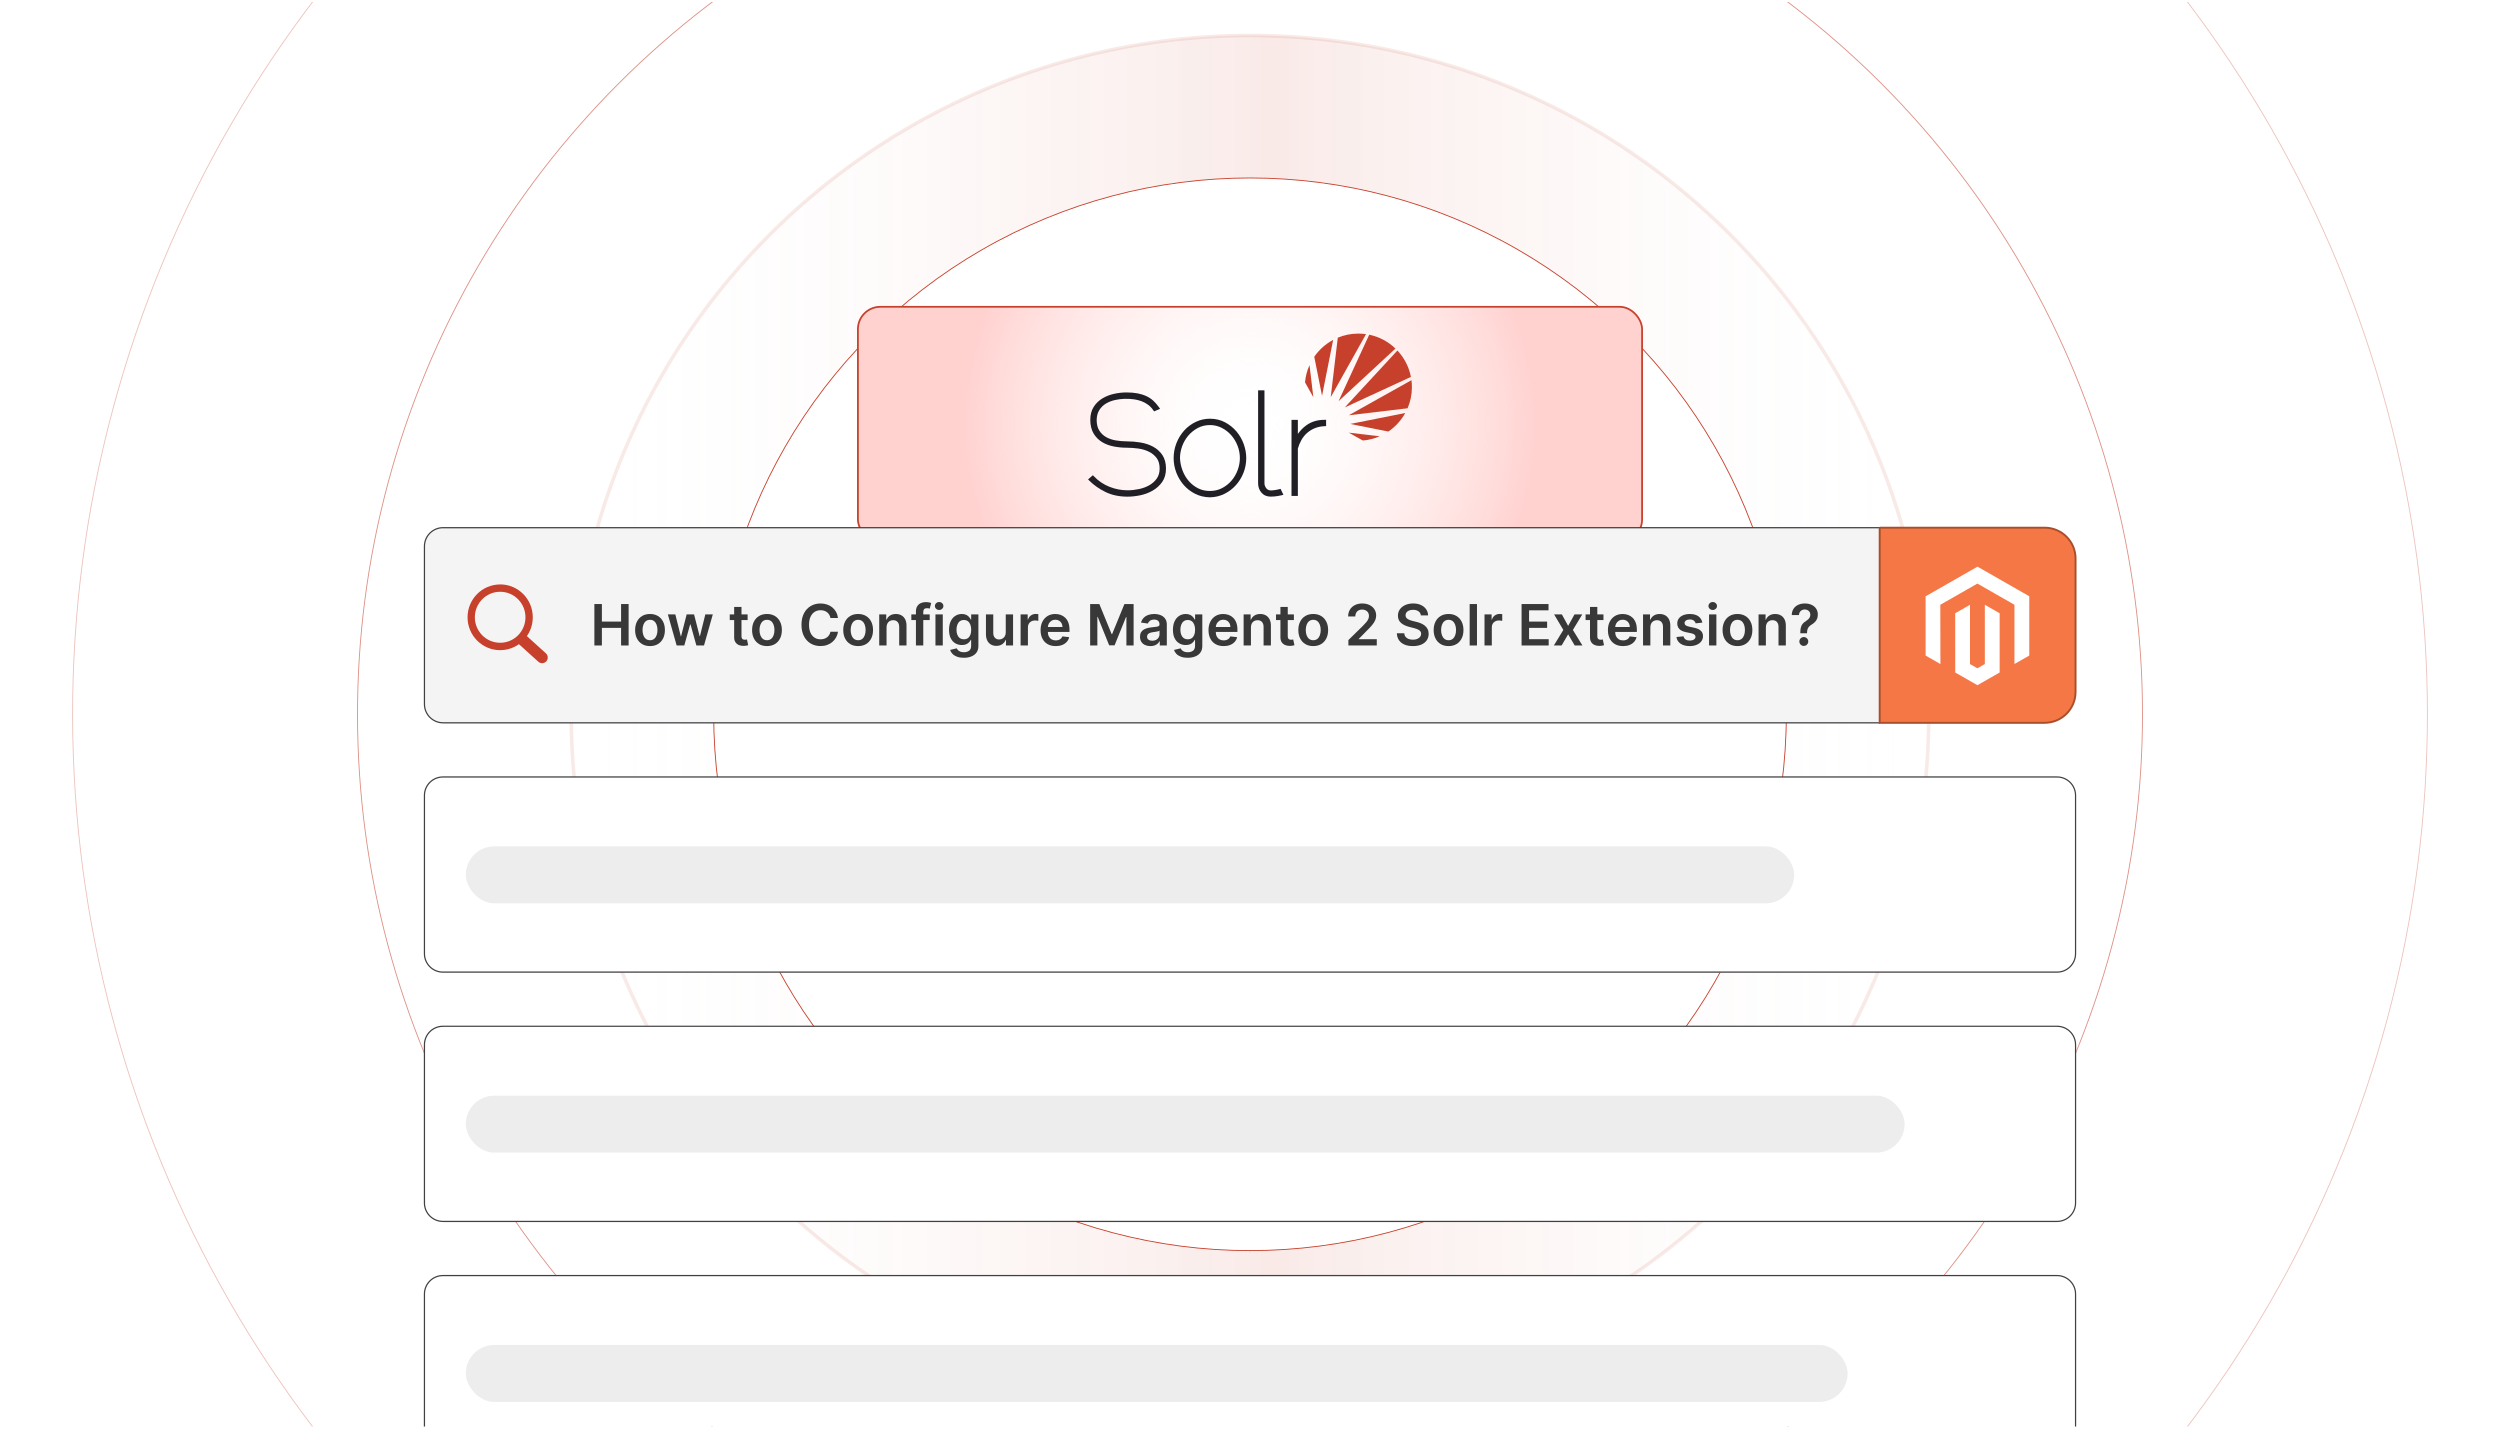 <?xml version="1.0" encoding="UTF-8"?><svg id="Layer_1" xmlns="http://www.w3.org/2000/svg" xmlns:xlink="http://www.w3.org/1999/xlink" viewBox="0 0 350 200"><defs><clipPath id="clippath"><rect x="-74" y=".281" width="498" height="199.437" fill="none" stroke-width="0"/></clipPath><clipPath id="clippath-1"><rect x="-111.085" y=".281" width="571.576" height="199.437" fill="none" stroke-width="0"/></clipPath><clipPath id="clippath-2"><rect x="-111.085" y=".281" width="571.576" height="199.437" fill="none" stroke-width="0"/></clipPath><linearGradient id="linear-gradient" x1="79.971" y1="100" x2="270.029" y2="100" gradientTransform="translate(18.278 -26.741) rotate(9.217)" gradientUnits="userSpaceOnUse"><stop offset="0" stop-color="#fff" stop-opacity="0"/><stop offset=".338" stop-color="#d97f71" stop-opacity=".667"/><stop offset=".519" stop-color="#c7402b"/><stop offset=".763" stop-color="#e29f94" stop-opacity=".501"/><stop offset="1" stop-color="#fff" stop-opacity="0"/></linearGradient><linearGradient id="linear-gradient-2" x1="175" y1="107.361" x2="175" y2="100" gradientUnits="userSpaceOnUse"><stop offset="0" stop-color="#fff"/><stop offset=".1" stop-color="#fff" stop-opacity=".932"/><stop offset=".3" stop-color="#fff" stop-opacity=".756"/><stop offset=".58" stop-color="#fff" stop-opacity=".472"/><stop offset=".927" stop-color="#fff" stop-opacity=".085"/><stop offset="1" stop-color="#fff" stop-opacity="0"/></linearGradient><radialGradient id="radial-gradient" cx="175" cy="59.406" fx="175" fy="59.406" r="40.521" gradientUnits="userSpaceOnUse"><stop offset="0" stop-color="#fff" stop-opacity="0"/><stop offset=".594" stop-color="#ffe3e1" stop-opacity=".604"/><stop offset="1" stop-color="#ffd1cf"/></radialGradient></defs><rect width="350" height="200" fill="#fff" stroke-width="0"/><g clip-path="url(#clippath)"><rect x="-74.593" y=".281" width="498.593" height="199.437" fill="#fff" stroke-width="0"/><g clip-path="url(#clippath-1)"><rect x="-111.085" y=".306" width="571.576" height="199.387" rx="3.323" ry="3.323" fill="#fff" stroke-width="0"/><g clip-path="url(#clippath-2)"><rect x="-111.085" y=".281" width="571.576" height="199.387" rx="3.323" ry="3.323" fill="#fff" stroke-width="0"/><circle cx="175" cy="100" r="164.832" transform="translate(-19.454 153.033) rotate(-45)" fill="none" opacity=".32" stroke="#c7402b" stroke-miterlimit="10" stroke-width=".125"/><circle cx="175" cy="100" r="124.945" transform="translate(-19.454 153.033) rotate(-45)" fill="none" opacity=".58" stroke="#c7402b" stroke-miterlimit="10" stroke-width=".125"/><circle cx="175" cy="100" r="95.029" transform="translate(-13.758 29.323) rotate(-9.217)" fill="url(#linear-gradient)" opacity=".11" stroke="#c7402b" stroke-miterlimit="10" stroke-width=".499"/><circle cx="175" cy="100" r="75.085" fill="#fff" stroke="#c7402b" stroke-miterlimit="10" stroke-width=".125"/><rect x="105.881" y="100" width="138.238" height="7.361" fill="url(#linear-gradient-2)" stroke-width="0"/><rect x="120.107" y="42.953" width="109.786" height="32.907" rx="3.137" ry="3.137" fill="url(#radial-gradient)" stroke="#c7402b" stroke-miterlimit="10" stroke-width=".249"/><path d="M161.435,62.534c-.524-.279-1.115-.475-1.759-.584-.632-.106-1.274-.16-1.91-.16-.52,0-1.045-.045-1.563-.133-.504-.086-.96-.244-1.357-.47-.386-.22-.706-.527-.95-.914-.241-.381-.363-.886-.363-1.496.012-.538.137-.999.372-1.369.238-.376.55-.682.926-.908.386-.233.83-.403,1.322-.508.838-.178,1.723-.211,2.624-.085.352.05.7.137,1.034.261.328.122.637.288.917.495.276.204.52.461.725.762l.115.169.846-.356-.18-.254c-.23-.325-.485-.618-.758-.871-.279-.257-.606-.476-.973-.649-.362-.171-.777-.302-1.233-.391-.451-.087-.978-.132-1.564-.132-.563,0-1.143.064-1.726.192-.592.13-1.14.344-1.631.636-.501.299-.913.698-1.227,1.185-.318.496-.48,1.107-.48,1.818,0,.746.15,1.381.445,1.887.293.503.687.91,1.17,1.211.473.295,1.024.507,1.639.63.601.12,1.229.181,1.869.181.508,0,1.046.038,1.6.115.538.074,1.04.224,1.489.446.438.216.803.517,1.085.894.272.365.41.858.41,1.466,0,.545-.133,1.01-.395,1.383-.271.385-.622.703-1.045.945-.432.247-.921.429-1.454.54-.542.114-1.078.171-1.593.171-.865,0-1.72-.165-2.54-.491-.817-.324-1.541-.811-2.153-1.448l-.164-.171-.675.585.189.189c.604.604,1.353,1.13,2.228,1.564.885.439,1.933.662,3.115.662.562,0,1.158-.064,1.773-.191.623-.129,1.208-.349,1.738-.655.538-.31.986-.717,1.331-1.207.355-.504.535-1.135.535-1.875,0-.751-.169-1.386-.501-1.889-.329-.496-.767-.892-1.304-1.178" fill="#201f26" stroke-width="0"/><path d="M169.392,68.737c-.61,0-1.168-.126-1.659-.374-.497-.251-.935-.593-1.304-1.018-.37-.426-.665-.924-.875-1.48-.211-.559-.331-1.145-.356-1.732,0-.542.101-1.097.298-1.648.198-.549.485-1.05.856-1.489.369-.437.819-.799,1.336-1.077.509-.273,1.081-.411,1.702-.411.584,0,1.135.129,1.639.384.51.258.96.605,1.335,1.029.376.426.677.924.894,1.481.216.556.325,1.138.325,1.73,0,.542-.101,1.096-.298,1.647-.198.55-.486,1.051-.856,1.489-.369.436-.818.795-1.334,1.065-.509.267-1.082.402-1.704.402M173.094,60.39c-.443-.517-.981-.945-1.599-1.272-.627-.331-1.335-.498-2.103-.498-.7,0-1.368.15-1.986.445-.614.293-1.157.698-1.614,1.202-.455.502-.82,1.094-1.084,1.758-.265.665-.399,1.375-.399,2.108,0,.693.124,1.371.368,2.016.244.644.592,1.229,1.033,1.738.443.512.982.93,1.602,1.243.625.316,1.323.483,2.075.496h.009c.712-.014,1.385-.174,2.003-.475.613-.299,1.155-.707,1.612-1.211.455-.502.817-1.088,1.074-1.739.258-.653.39-1.349.39-2.068,0-.651-.12-1.315-.357-1.973-.237-.658-.582-1.253-1.024-1.77" fill="#201f26" stroke-width="0"/><path d="M179.083,68.491c-.15.037-.281.066-.391.084-.116.019-.241.039-.376.058-.124.018-.247.027-.366.027-.299,0-.518-.099-.672-.303-.17-.224-.253-.447-.253-.681v-13.028h-.89v13.028c0,.489.154.921.459,1.285.316.378.765.569,1.336.569.179,0,.357-.011.529-.031.166-.02.315-.04.448-.06.136-.021.294-.051.469-.092l.302-.07-.396-.837-.198.05Z" fill="#201f26" stroke-width="0"/><path d="M182.923,59.517c-.463.325-.872.739-1.222,1.233v-1.973h-.89v10.655h.89v-6.634c.123-.435.293-.842.505-1.212.214-.372.48-.7.79-.974.31-.274.672-.496,1.074-.661.402-.164.855-.26,1.347-.285l.237-.012v-.878h-.249c-.949,0-1.784.249-2.482.74" fill="#201f26" stroke-width="0"/><path d="M195.638,49.072l-7.37,7.968,9.262-4.273c-.274-1.414-.945-2.685-1.892-3.695ZM190.17,46.702c-1.021,0-1.994.205-2.881.574l-.989,8.333,4.942-8.83c-.35-.05-.708-.077-1.072-.077ZM197.603,53.225l-8.777,4.912,8.234-.977c.39-.908.608-1.908.608-2.959,0-.331-.024-.656-.065-.976ZM194.368,60.416c.981-.664,1.795-1.554,2.37-2.595l-7.718,1.533,5.348,1.062ZM191.693,46.857l-4.296,9.312,7.97-7.371c-.999-.961-2.264-1.649-3.673-1.94ZM190.796,61.672c.83-.069,1.622-.272,2.354-.589l-4.323-.513,1.969,1.102ZM183.334,51.118c-.337.747-.556,1.558-.632,2.41l1.165,2.081-.533-4.492ZM186.639,47.585c-1.058.566-1.964,1.378-2.642,2.36l1.087,5.473,1.556-7.832Z" fill="#c7402b" stroke-width="0"/><path d="M62.033,73.875h201.123v27.319H62.033c-1.441,0-2.611-1.17-2.611-2.611v-22.098c0-1.441,1.17-2.611,2.611-2.611Z" fill="#f4f4f4" stroke="#414042" stroke-miterlimit="10" stroke-width=".174"/><path d="M263.156,73.875h23.101c2.385,0,4.321,1.936,4.321,4.321v18.677c0,2.385-1.936,4.321-4.321,4.321h-23.101v-27.319h0Z" fill="#f47745" stroke="#a84e2a" stroke-miterlimit="10" stroke-width=".27"/><polygon points="276.848 79.331 269.584 83.484 269.584 91.778 271.658 92.965 271.643 84.669 276.833 81.702 282.023 84.669 282.023 92.962 284.096 91.778 284.096 83.476 276.848 79.331" fill="#fff" stroke-width="0"/><polygon points="277.876 92.963 276.84 93.56 275.799 92.969 275.799 84.669 273.727 85.855 273.731 94.151 276.838 95.929 279.95 94.151 279.95 85.855 277.876 84.669 277.876 92.963" fill="#fff" stroke-width="0"/><path d="M83.213,90.367v-5.802h1.051v2.456h2.688v-2.456h1.054v5.802h-1.054v-2.465h-2.688v2.465h-1.051Z" fill="#383838" stroke-width="0"/><path d="M91.001,90.452c-.425,0-.793-.093-1.105-.28-.312-.187-.553-.449-.724-.785-.171-.336-.256-.729-.256-1.179,0-.449.085-.843.256-1.181.171-.338.412-.601.724-.788.311-.187.68-.281,1.105-.281.425,0,.793.094,1.105.281s.553.449.724.788c.171.338.256.732.256,1.181,0,.45-.085.842-.256,1.179-.171.336-.412.598-.724.785s-.68.28-1.105.28ZM91.006,89.631c.231,0,.423-.064.578-.191.155-.127.271-.299.347-.514.077-.215.115-.455.115-.72,0-.266-.038-.507-.115-.724-.076-.216-.192-.389-.347-.517-.155-.128-.348-.192-.578-.192-.236,0-.432.064-.588.192s-.272.301-.349.517c-.076.216-.115.458-.115.724,0,.265.039.504.115.72.077.215.193.387.349.514s.352.191.588.191Z" fill="#383838" stroke-width="0"/><path d="M94.731,90.367l-1.23-4.352h1.045l.765,3.06h.04l.782-3.06h1.034l.782,3.043h.043l.753-3.043h1.048l-1.232,4.352h-1.068l-.816-2.94h-.06l-.816,2.94h-1.071Z" fill="#383838" stroke-width="0"/><path d="M104.666,86.016v.793h-2.502v-.793h2.502ZM102.783,84.973h1.025v4.085c0,.138.021.243.064.315.043.073.099.123.169.149s.147.04.232.04c.064,0,.123-.004.177-.014.054-.009.095-.018.123-.025l.173.802c-.055.019-.133.04-.234.062-.101.022-.224.036-.37.04-.257.007-.488-.032-.694-.118-.206-.086-.369-.22-.488-.401-.12-.181-.179-.408-.177-.68v-4.255Z" fill="#383838" stroke-width="0"/><path d="M107.377,90.452c-.425,0-.793-.093-1.105-.28-.312-.187-.553-.449-.724-.785-.171-.336-.256-.729-.256-1.179,0-.449.085-.843.256-1.181.171-.338.412-.601.724-.788.311-.187.68-.281,1.105-.281.425,0,.793.094,1.105.281s.553.449.724.788c.171.338.256.732.256,1.181,0,.45-.085.842-.256,1.179-.171.336-.412.598-.724.785s-.68.28-1.105.28ZM107.383,89.631c.231,0,.423-.064.578-.191.155-.127.271-.299.347-.514.077-.215.115-.455.115-.72,0-.266-.038-.507-.115-.724-.076-.216-.192-.389-.347-.517-.155-.128-.348-.192-.578-.192-.236,0-.432.064-.588.192s-.272.301-.349.517c-.076.216-.115.458-.115.724,0,.265.039.504.115.72.077.215.193.387.349.514s.352.191.588.191Z" fill="#383838" stroke-width="0"/><path d="M117.321,86.523h-1.06c-.03-.174-.086-.328-.168-.463-.081-.135-.182-.249-.303-.344-.121-.094-.258-.166-.413-.214-.154-.048-.319-.072-.497-.072-.315,0-.595.079-.838.237s-.435.388-.572.691c-.138.303-.207.672-.207,1.109,0,.444.069.817.208,1.121.139.303.33.531.572.685.243.154.52.231.834.231.174,0,.337-.023.489-.069.152-.046.289-.115.411-.205.122-.091.225-.202.309-.335s.142-.283.174-.453l1.06.005c-.04.276-.126.535-.257.776-.131.242-.302.455-.514.639-.211.184-.459.328-.742.431-.283.103-.598.154-.943.154-.51,0-.965-.118-1.365-.354-.4-.236-.716-.577-.946-1.022s-.346-.981-.346-1.603c0-.625.116-1.16.349-1.605s.548-.785.949-1.021c.4-.236.854-.354,1.359-.354.323,0,.624.045.901.136.278.091.525.223.742.398.217.175.397.388.537.64.141.252.233.54.276.863Z" fill="#383838" stroke-width="0"/><path d="M120.139,90.452c-.425,0-.793-.093-1.105-.28-.312-.187-.553-.449-.724-.785-.171-.336-.256-.729-.256-1.179,0-.449.085-.843.256-1.181.171-.338.412-.601.724-.788.311-.187.68-.281,1.105-.281.425,0,.793.094,1.105.281s.553.449.724.788c.171.338.256.732.256,1.181,0,.45-.085.842-.256,1.179-.171.336-.412.598-.724.785s-.68.28-1.105.28ZM120.145,89.631c.231,0,.423-.064.578-.191.155-.127.271-.299.347-.514.077-.215.115-.455.115-.72,0-.266-.038-.507-.115-.724-.076-.216-.192-.389-.347-.517-.155-.128-.348-.192-.578-.192-.236,0-.432.064-.588.192s-.272.301-.349.517c-.076.216-.115.458-.115.724,0,.265.039.504.115.72.077.215.193.387.349.514s.352.191.588.191Z" fill="#383838" stroke-width="0"/><path d="M124.117,87.817v2.55h-1.025v-4.352h.981v.74h.051c.1-.244.26-.438.48-.581.22-.144.493-.215.817-.215.3,0,.562.065.786.193.224.128.398.315.521.558.123.244.185.539.183.887v2.771h-1.025v-2.612c0-.291-.075-.519-.226-.683-.15-.164-.357-.246-.622-.246-.18,0-.338.039-.477.118-.139.078-.247.191-.326.338-.078.147-.118.326-.118.535Z" fill="#383838" stroke-width="0"/><path d="M130.159,86.016v.793h-2.572v-.793h2.572ZM128.23,90.367v-4.762c0-.292.061-.536.183-.731.122-.194.286-.34.492-.436.206-.096.434-.144.685-.144.177,0,.335.014.473.043.138.028.24.054.306.077l-.204.793c-.043-.013-.099-.027-.165-.041s-.14-.021-.221-.021c-.191,0-.326.046-.404.138-.079.092-.118.222-.118.392v4.694h-1.028Z" fill="#383838" stroke-width="0"/><path d="M131.48,85.398c-.163,0-.302-.055-.419-.163-.117-.108-.175-.239-.175-.393,0-.155.059-.286.175-.395.117-.108.257-.163.419-.163.165,0,.305.054.421.163.116.109.174.24.174.395,0,.153-.058.284-.174.393s-.256.163-.421.163ZM130.964,90.367v-4.352h1.025v4.352h-1.025Z" fill="#383838" stroke-width="0"/><path d="M134.935,92.09c-.368,0-.685-.05-.949-.149-.264-.099-.477-.232-.637-.398-.161-.167-.272-.351-.335-.553l.924-.224c.042.085.102.169.181.253.079.084.186.154.321.21.135.056.306.084.512.084.29,0,.531-.07.722-.211.191-.141.286-.372.286-.693v-.824h-.051c-.053.105-.13.214-.231.326s-.234.205-.399.28c-.166.076-.373.113-.622.113-.334,0-.637-.079-.908-.236s-.486-.394-.646-.709-.239-.709-.239-1.183c0-.477.08-.881.239-1.211s.376-.58.647-.751c.272-.171.575-.256.909-.256.255,0,.465.043.63.129.165.086.297.189.395.309.098.12.173.233.224.338h.057v-.72h1.011v4.422c0,.372-.089.68-.267.923-.177.244-.42.426-.728.547-.308.121-.657.182-1.048.182ZM134.944,89.501c.217,0,.402-.053.555-.159.153-.106.269-.258.349-.456.079-.198.119-.436.119-.714,0-.274-.04-.514-.118-.72-.079-.206-.194-.366-.346-.48s-.338-.171-.56-.171c-.229,0-.419.059-.572.178s-.268.282-.346.489c-.077.206-.116.441-.116.704,0,.266.04.499.118.698.079.199.195.354.349.464.154.111.343.166.568.166Z" fill="#383838" stroke-width="0"/><path d="M140.805,88.537v-2.522h1.025v4.352h-.994v-.773h-.045c-.098.244-.259.443-.483.598s-.499.232-.826.232c-.285,0-.537-.064-.755-.191-.218-.127-.388-.314-.511-.558-.123-.244-.184-.54-.184-.888v-2.771h1.025v2.612c0,.275.076.495.227.657.151.162.349.244.595.244.151,0,.297-.037.439-.111.142-.073.258-.184.35-.33.091-.146.137-.33.137-.551Z" fill="#383838" stroke-width="0"/><path d="M142.884,90.367v-4.352h.995v.726h.045c.08-.252.216-.445.41-.583.193-.137.415-.205.664-.205.057,0,.121.002.191.007.071.005.13.012.177.021v.943c-.044-.015-.112-.029-.206-.041-.094-.012-.184-.019-.271-.019-.187,0-.354.04-.503.121-.148.08-.265.191-.35.333-.085.142-.127.305-.127.49v2.558h-1.025Z" fill="#383838" stroke-width="0"/><path d="M147.794,90.452c-.436,0-.812-.091-1.129-.273s-.56-.441-.73-.776c-.17-.335-.255-.73-.255-1.185,0-.447.085-.841.256-1.18s.411-.604.718-.793c.308-.19.669-.285,1.085-.285.268,0,.522.043.761.129s.45.219.635.398c.184.179.329.407.435.684.106.276.159.606.159.987v.315h-3.566v-.691h2.583c-.002-.196-.044-.372-.127-.525-.084-.154-.199-.275-.347-.364s-.321-.133-.517-.133c-.209,0-.394.051-.552.152s-.282.233-.37.397c-.088.164-.133.342-.135.537v.603c0,.253.046.47.139.65.093.18.222.318.388.414.167.095.361.143.584.143.149,0,.284-.021.405-.064s.226-.105.315-.188c.089-.084.156-.186.201-.309l.958.108c-.06.253-.175.474-.344.661-.169.188-.385.334-.647.436-.262.103-.562.154-.901.154Z" fill="#383838" stroke-width="0"/><path d="M152.621,84.566h1.286l1.722,4.204h.068l1.722-4.204h1.286v5.802h-1.008v-3.986h-.054l-1.603,3.969h-.754l-1.603-3.978h-.054v3.995h-1.008v-5.802Z" fill="#383838" stroke-width="0"/><path d="M161.058,90.455c-.276,0-.524-.05-.744-.149-.22-.099-.394-.246-.521-.44-.127-.194-.191-.435-.191-.72,0-.245.045-.448.136-.609s.214-.289.371-.385.334-.169.531-.22c.197-.05.402-.086.613-.109.255-.026.462-.05.62-.072.159-.021.274-.056.347-.102s.109-.119.109-.217v-.017c0-.214-.064-.379-.19-.496s-.309-.176-.547-.176c-.251,0-.45.055-.596.165-.146.109-.245.239-.296.388l-.958-.136c.076-.264.2-.486.374-.664.174-.179.386-.312.638-.402.251-.09.529-.135.833-.135.21,0,.418.025.626.074.207.049.398.13.569.242s.31.265.415.458c.104.193.157.434.157.723v2.912h-.986v-.598h-.034c-.062.121-.149.233-.262.338-.112.105-.253.189-.422.252-.169.064-.367.095-.593.095ZM161.324,89.702c.206,0,.384-.042.535-.123.151-.082.268-.191.35-.327.082-.136.123-.284.123-.445v-.513c-.032.026-.086.051-.163.074-.077.022-.162.043-.256.06-.095.017-.188.032-.281.045-.092.013-.173.024-.241.034-.153.021-.29.055-.411.102-.121.047-.216.113-.286.197s-.105.192-.105.325c0,.189.069.331.207.428.138.096.314.144.527.144Z" fill="#383838" stroke-width="0"/><path d="M166.282,92.09c-.368,0-.685-.05-.949-.149-.264-.099-.477-.232-.637-.398-.161-.167-.272-.351-.335-.553l.924-.224c.042.085.102.169.181.253.079.084.186.154.321.21.135.056.306.084.512.084.29,0,.531-.07.722-.211.191-.141.286-.372.286-.693v-.824h-.051c-.053.105-.13.214-.231.326s-.234.205-.399.28c-.166.076-.373.113-.622.113-.334,0-.637-.079-.908-.236s-.486-.394-.646-.709-.239-.709-.239-1.183c0-.477.08-.881.239-1.211s.376-.58.647-.751c.272-.171.575-.256.909-.256.255,0,.465.043.63.129.165.086.297.189.395.309.098.12.173.233.224.338h.057v-.72h1.011v4.422c0,.372-.089.68-.267.923-.177.244-.42.426-.728.547-.308.121-.657.182-1.048.182ZM166.29,89.501c.217,0,.402-.053.555-.159.153-.106.269-.258.349-.456.079-.198.119-.436.119-.714,0-.274-.04-.514-.118-.72-.079-.206-.194-.366-.346-.48s-.338-.171-.56-.171c-.229,0-.419.059-.572.178s-.268.282-.346.489c-.077.206-.116.441-.116.704,0,.266.04.499.118.698.079.199.195.354.349.464.154.111.343.166.568.166Z" fill="#383838" stroke-width="0"/><path d="M171.304,90.452c-.436,0-.812-.091-1.129-.273s-.56-.441-.73-.776c-.17-.335-.255-.73-.255-1.185,0-.447.085-.841.256-1.18s.411-.604.718-.793c.308-.19.669-.285,1.085-.285.268,0,.522.043.761.129s.45.219.635.398c.184.179.329.407.435.684.106.276.159.606.159.987v.315h-3.566v-.691h2.583c-.002-.196-.044-.372-.127-.525-.084-.154-.199-.275-.347-.364s-.321-.133-.517-.133c-.209,0-.394.051-.552.152s-.282.233-.37.397c-.088.164-.133.342-.135.537v.603c0,.253.046.47.139.65.093.18.222.318.388.414.167.095.361.143.584.143.149,0,.284-.021.405-.064s.226-.105.315-.188c.089-.084.156-.186.201-.309l.958.108c-.06.253-.175.474-.344.661-.169.188-.385.334-.647.436-.262.103-.562.154-.901.154Z" fill="#383838" stroke-width="0"/><path d="M175.131,87.817v2.55h-1.025v-4.352h.981v.74h.051c.1-.244.26-.438.48-.581.22-.144.492-.215.817-.215.301,0,.562.065.786.193s.398.315.521.558.185.539.183.887v2.771h-1.025v-2.612c0-.291-.075-.519-.226-.683-.15-.164-.357-.246-.621-.246-.18,0-.339.039-.478.118-.139.078-.247.191-.326.338-.078.147-.118.326-.118.535Z" fill="#383838" stroke-width="0"/><path d="M181.144,86.016v.793h-2.502v-.793h2.502ZM179.259,84.973h1.026v4.085c0,.138.021.243.064.315.042.073.099.123.168.149.07.026.147.04.232.04.065,0,.124-.004.178-.014.054-.009.095-.018.123-.025l.173.802c-.055.019-.133.04-.234.062-.101.022-.224.036-.369.04-.257.007-.488-.032-.694-.118s-.368-.22-.488-.401-.179-.408-.178-.68v-4.255Z" fill="#383838" stroke-width="0"/><path d="M183.853,90.452c-.425,0-.793-.093-1.105-.28s-.553-.449-.724-.785c-.171-.336-.257-.729-.257-1.179,0-.449.086-.843.257-1.181.171-.338.412-.601.724-.788s.68-.281,1.105-.281.793.094,1.105.281c.311.187.553.449.724.788.171.338.256.732.256,1.181,0,.45-.085.842-.256,1.179-.171.336-.412.598-.724.785-.312.187-.681.28-1.105.28ZM183.859,89.631c.231,0,.423-.064.578-.191.154-.127.271-.299.347-.514s.115-.455.115-.72c0-.266-.039-.507-.115-.724s-.192-.389-.347-.517c-.155-.128-.348-.192-.578-.192-.236,0-.432.064-.588.192s-.272.301-.349.517c-.076.216-.114.458-.114.724,0,.265.038.504.114.72.077.215.192.387.349.514s.352.191.588.191Z" fill="#383838" stroke-width="0"/><path d="M188.774,90.367v-.759l2.015-1.975c.192-.194.352-.367.481-.518.128-.151.225-.298.289-.44.064-.142.096-.292.096-.453,0-.183-.041-.34-.124-.472-.084-.131-.198-.233-.343-.305-.145-.072-.311-.107-.496-.107-.19,0-.358.039-.502.118-.144.078-.254.189-.332.333-.079.144-.118.315-.118.513h-1c0-.368.084-.688.252-.96s.4-.483.696-.632c.295-.149.635-.224,1.018-.224.39,0,.731.073,1.026.218.294.145.523.345.686.598.163.253.245.542.245.867,0,.217-.042.431-.125.64s-.229.442-.438.697-.501.564-.877.926l-1,1.017v.04h2.527v.878h-3.978Z" fill="#383838" stroke-width="0"/><path d="M198.922,86.16c-.026-.247-.138-.44-.333-.578-.195-.138-.449-.207-.761-.207-.219,0-.407.033-.564.099-.157.066-.277.156-.36.269-.083.114-.125.243-.127.388,0,.121.027.226.083.315.056.089.132.164.229.226.096.061.203.113.32.154.116.042.234.076.353.104l.544.136c.22.051.431.12.634.206.202.087.385.197.546.329.162.132.29.292.384.479.095.187.143.406.143.657,0,.34-.087.639-.261.896s-.425.459-.753.604c-.327.144-.724.217-1.188.217-.452,0-.843-.07-1.175-.209-.331-.14-.59-.344-.776-.612-.185-.268-.286-.595-.302-.98h1.034c.016.202.077.37.188.504.109.134.252.234.429.3.177.066.374.099.594.099.229,0,.429-.035.602-.103s.309-.165.407-.289c.098-.123.147-.269.149-.435-.002-.151-.046-.276-.133-.376s-.208-.182-.364-.249c-.155-.067-.338-.127-.545-.18l-.66-.17c-.477-.123-.856-.31-1.132-.56-.276-.251-.415-.583-.415-.999,0-.342.093-.641.279-.898.185-.257.44-.457.761-.6.32-.143.685-.214,1.09-.214.412,0,.773.071,1.084.214.31.143.555.34.732.592s.27.541.274.868h-1.011Z" fill="#383838" stroke-width="0"/><path d="M202.8,90.452c-.425,0-.793-.093-1.105-.28s-.553-.449-.724-.785c-.171-.336-.257-.729-.257-1.179,0-.449.086-.843.257-1.181.171-.338.412-.601.724-.788s.68-.281,1.105-.281.793.094,1.105.281c.311.187.553.449.724.788.171.338.256.732.256,1.181,0,.45-.085.842-.256,1.179-.171.336-.412.598-.724.785-.312.187-.681.28-1.105.28ZM202.806,89.631c.231,0,.423-.064.578-.191.154-.127.271-.299.347-.514s.115-.455.115-.72c0-.266-.039-.507-.115-.724s-.192-.389-.347-.517c-.155-.128-.348-.192-.578-.192-.236,0-.432.064-.588.192s-.272.301-.349.517c-.076.216-.114.458-.114.724,0,.265.038.504.114.72.077.215.192.387.349.514s.352.191.588.191Z" fill="#383838" stroke-width="0"/><path d="M206.777,84.566v5.802h-1.025v-5.802h1.025Z" fill="#383838" stroke-width="0"/><path d="M207.831,90.367v-4.352h.994v.726h.045c.079-.252.216-.445.409-.583.194-.137.415-.205.665-.205.057,0,.12.002.19.007.071.005.13.012.178.021v.943c-.044-.015-.112-.029-.206-.041-.093-.012-.184-.019-.271-.019-.186,0-.354.04-.503.121-.147.08-.265.191-.35.333s-.127.305-.127.49v2.558h-1.025Z" fill="#383838" stroke-width="0"/><path d="M213.02,90.367v-5.802h3.773v.881h-2.723v1.575h2.527v.881h-2.527v1.584h2.745v.881h-3.796Z" fill="#383838" stroke-width="0"/><path d="M218.661,86.016l.879,1.606.892-1.606h1.085l-1.312,2.176,1.335,2.176h-1.08l-.92-1.566-.913,1.566h-1.088l1.326-2.176-1.292-2.176h1.088Z" fill="#383838" stroke-width="0"/><path d="M224.483,86.016v.793h-2.502v-.793h2.502ZM222.599,84.973h1.026v4.085c0,.138.021.243.064.315.042.073.099.123.168.149.07.026.147.04.232.04.065,0,.124-.004.178-.014.054-.009.095-.018.123-.025l.173.802c-.055.019-.133.04-.234.062-.101.022-.224.036-.369.04-.257.007-.488-.032-.694-.118s-.368-.22-.488-.401-.179-.408-.178-.68v-4.255Z" fill="#383838" stroke-width="0"/><path d="M227.222,90.452c-.436,0-.812-.091-1.129-.273s-.56-.441-.73-.776c-.17-.335-.255-.73-.255-1.185,0-.447.086-.841.257-1.18s.41-.604.718-.793c.308-.19.67-.285,1.085-.285.269,0,.521.043.761.129s.45.219.635.398c.184.179.329.407.435.684.105.276.159.606.159.987v.315h-3.567v-.691h2.584c-.002-.196-.045-.372-.128-.525s-.198-.275-.347-.364-.32-.133-.517-.133c-.21,0-.395.051-.553.152-.159.101-.282.233-.37.397-.088.164-.133.342-.134.537v.603c0,.253.046.47.139.65.092.18.222.318.388.414s.36.143.584.143c.148,0,.284-.021.405-.064.12-.043.226-.105.315-.188.088-.084.155-.186.2-.309l.958.108c-.06.253-.175.474-.344.661-.17.188-.386.334-.647.436-.263.103-.564.154-.901.154Z" fill="#383838" stroke-width="0"/><path d="M231.05,87.817v2.55h-1.025v-4.352h.98v.74h.051c.101-.244.261-.438.48-.581s.492-.215.817-.215c.301,0,.562.065.786.193s.398.315.521.558.185.539.183.887v2.771h-1.025v-2.612c0-.291-.075-.519-.226-.683-.15-.164-.357-.246-.622-.246-.179,0-.338.039-.477.118-.139.078-.248.191-.326.338s-.117.326-.117.535Z" fill="#383838" stroke-width="0"/><path d="M238.327,87.166l-.935.102c-.026-.095-.072-.183-.138-.267-.065-.083-.152-.15-.262-.201-.109-.051-.244-.077-.402-.077-.214,0-.393.046-.537.139-.144.093-.216.212-.214.36-.002.127.045.23.141.309.096.08.253.144.475.196l.742.159c.411.088.718.23.919.422.201.193.303.445.305.756-.002.274-.082.515-.239.724-.158.208-.376.372-.656.488-.279.117-.601.176-.963.176-.532,0-.961-.112-1.286-.335-.325-.224-.519-.536-.581-.936l1-.096c.046.196.142.345.289.445s.339.15.575.15c.244,0,.44-.05.588-.15s.223-.224.223-.371c0-.125-.048-.228-.144-.309-.095-.081-.243-.144-.443-.187l-.742-.156c-.417-.087-.726-.233-.926-.44s-.3-.469-.298-.786c-.002-.268.071-.501.22-.698s.354-.351.62-.459.572-.163.92-.163c.51,0,.911.109,1.205.326.294.217.476.511.545.881Z" fill="#383838" stroke-width="0"/><path d="M239.783,85.398c-.163,0-.303-.055-.42-.163s-.176-.239-.176-.393c0-.155.059-.286.176-.395.117-.108.257-.163.42-.163.164,0,.304.054.42.163.116.109.175.24.175.395,0,.153-.059.284-.175.393s-.256.163-.42.163ZM239.268,90.367v-4.352h1.025v4.352h-1.025Z" fill="#383838" stroke-width="0"/><path d="M243.245,90.452c-.425,0-.793-.093-1.105-.28s-.553-.449-.724-.785c-.171-.336-.257-.729-.257-1.179,0-.449.086-.843.257-1.181.171-.338.412-.601.724-.788s.68-.281,1.105-.281.793.094,1.105.281c.311.187.553.449.724.788.171.338.256.732.256,1.181,0,.45-.085.842-.256,1.179-.171.336-.412.598-.724.785-.312.187-.681.28-1.105.28ZM243.251,89.631c.231,0,.423-.064.578-.191.154-.127.271-.299.347-.514s.115-.455.115-.72c0-.266-.039-.507-.115-.724s-.192-.389-.347-.517c-.155-.128-.348-.192-.578-.192-.236,0-.432.064-.588.192s-.272.301-.349.517c-.076.216-.114.458-.114.724,0,.265.038.504.114.72.077.215.192.387.349.514s.352.191.588.191Z" fill="#383838" stroke-width="0"/><path d="M247.223,87.817v2.55h-1.025v-4.352h.98v.74h.051c.101-.244.261-.438.48-.581s.492-.215.817-.215c.301,0,.562.065.786.193s.398.315.521.558.185.539.183.887v2.771h-1.025v-2.612c0-.291-.075-.519-.226-.683-.15-.164-.357-.246-.622-.246-.179,0-.338.039-.477.118-.139.078-.248.191-.326.338s-.117.326-.117.535Z" fill="#383838" stroke-width="0"/><path d="M252.041,88.662v-.074c.002-.342.035-.614.098-.815.064-.202.153-.365.271-.489.117-.124.26-.238.428-.341.115-.072.219-.151.31-.237s.164-.182.217-.289c.053-.106.079-.226.079-.358,0-.149-.035-.278-.104-.388-.07-.11-.164-.195-.282-.255-.118-.06-.25-.09-.395-.09-.135,0-.262.029-.382.086-.119.058-.219.144-.297.261-.078.116-.122.263-.132.44h-1.009c.01-.359.097-.659.263-.901.165-.242.384-.423.657-.544.273-.121.574-.182.904-.182.361,0,.679.064.954.19.274.127.488.307.643.54.154.233.231.51.231.829,0,.215-.034.408-.102.578-.069.17-.167.321-.294.453-.126.132-.276.251-.45.354-.153.094-.278.192-.375.294-.098.102-.169.221-.216.358-.046.137-.07.306-.072.505v.074h-.943ZM252.534,90.43c-.17,0-.316-.06-.44-.182-.122-.121-.184-.268-.184-.442,0-.17.061-.315.184-.436.123-.121.27-.182.44-.182.168,0,.315.06.438.182.124.121.185.266.185.436,0,.115-.028.22-.086.315-.058.095-.134.169-.227.225-.094.056-.197.084-.31.084Z" fill="#383838" stroke-width="0"/><path d="M70.021,81.815h.002v.001c1.261 0,2.403.516,3.229,1.348.825.832,1.336,1.981,1.337,3.25h.001v.007h-.001c-.001.512-.084,1.004-.237,1.463-.026.077-.052.151-.08.222v.001c-.132.337-.303.655-.507.949l2.658,2.407.002.002.014.013.001.001c.15.144.232.337.242.532.01.193-.05.391-.181.55l-.001.002-.016.019-.003.003-.013.015-.002.002c-.143.151-.334.233-.528.244-.192.01-.388-.05-.546-.182l-.001-.001-.019-.016-.003-.002-2.718-2.461c-.08.057-.163.111-.245.163-.113.07-.229.135-.348.195-.612.308-1.304.481-2.035.481v.001h-.002v-.001c-1.261-0-2.403-.516-3.229-1.348-.825-.832-1.336-1.981-1.337-3.25h-.001v-.004h.001c0-1.27.512-2.421,1.338-3.254.825-.831,1.966-1.346,3.226-1.347v-.001h.003ZM70.022,82.847v.001h-.004v-.001c-.977.001-1.862.401-2.502,1.046-.641.645-1.038,1.538-1.038,2.523h.001v.004h-.001c.001.984.397,1.875,1.038,2.521.64.646,1.526,1.046,2.504,1.046v-.001h.004v.001c.977-.001,1.861-.4,2.502-1.046.641-.645,1.038-1.538,1.038-2.523h-.001v-.004h.001c-.001-.984-.398-1.876-1.038-2.521-.64-.646-1.526-1.046-2.504-1.046h0Z" fill="#c7402b" stroke-width="0"/><path d="M287.992,108.777H62.008c-1.428,0-2.586,1.158-2.586,2.586v22.147c0,1.428,1.158,2.586,2.586,2.586h225.984c1.428,0,2.586-1.158,2.586-2.586v-22.147c0-1.428-1.158-2.586-2.586-2.586Z" fill="#fff" stroke="#414042" stroke-miterlimit="10" stroke-width=".174"/><rect x="65.214" y="118.49" width="185.975" height="7.978" rx="3.989" ry="3.989" fill="#e6e7e7" opacity=".72" stroke-width="0"/><path d="M287.992,143.679H62.008c-1.428,0-2.586,1.158-2.586,2.586v22.147c0,1.428,1.158,2.586,2.586,2.586h225.984c1.428,0,2.586-1.158,2.586-2.586v-22.147c0-1.428-1.158-2.586-2.586-2.586Z" fill="#fff" stroke="#414042" stroke-miterlimit="10" stroke-width=".174"/><rect x="65.214" y="153.391" width="201.432" height="7.978" rx="3.989" ry="3.989" fill="#e6e7e7" opacity=".72" stroke-width="0"/><path d="M287.992,178.58H62.008c-1.428,0-2.586,1.158-2.586,2.586v22.147c0,1.428,1.158,2.586,2.586,2.586h225.984c1.428,0,2.586-1.158,2.586-2.586v-22.147c0-1.428-1.158-2.586-2.586-2.586Z" fill="#fff" stroke="#414042" stroke-miterlimit="10" stroke-width=".174"/><rect x="65.214" y="188.293" width="193.454" height="7.978" rx="3.989" ry="3.989" fill="#e6e7e7" opacity=".72" stroke-width="0"/></g></g></g></svg>